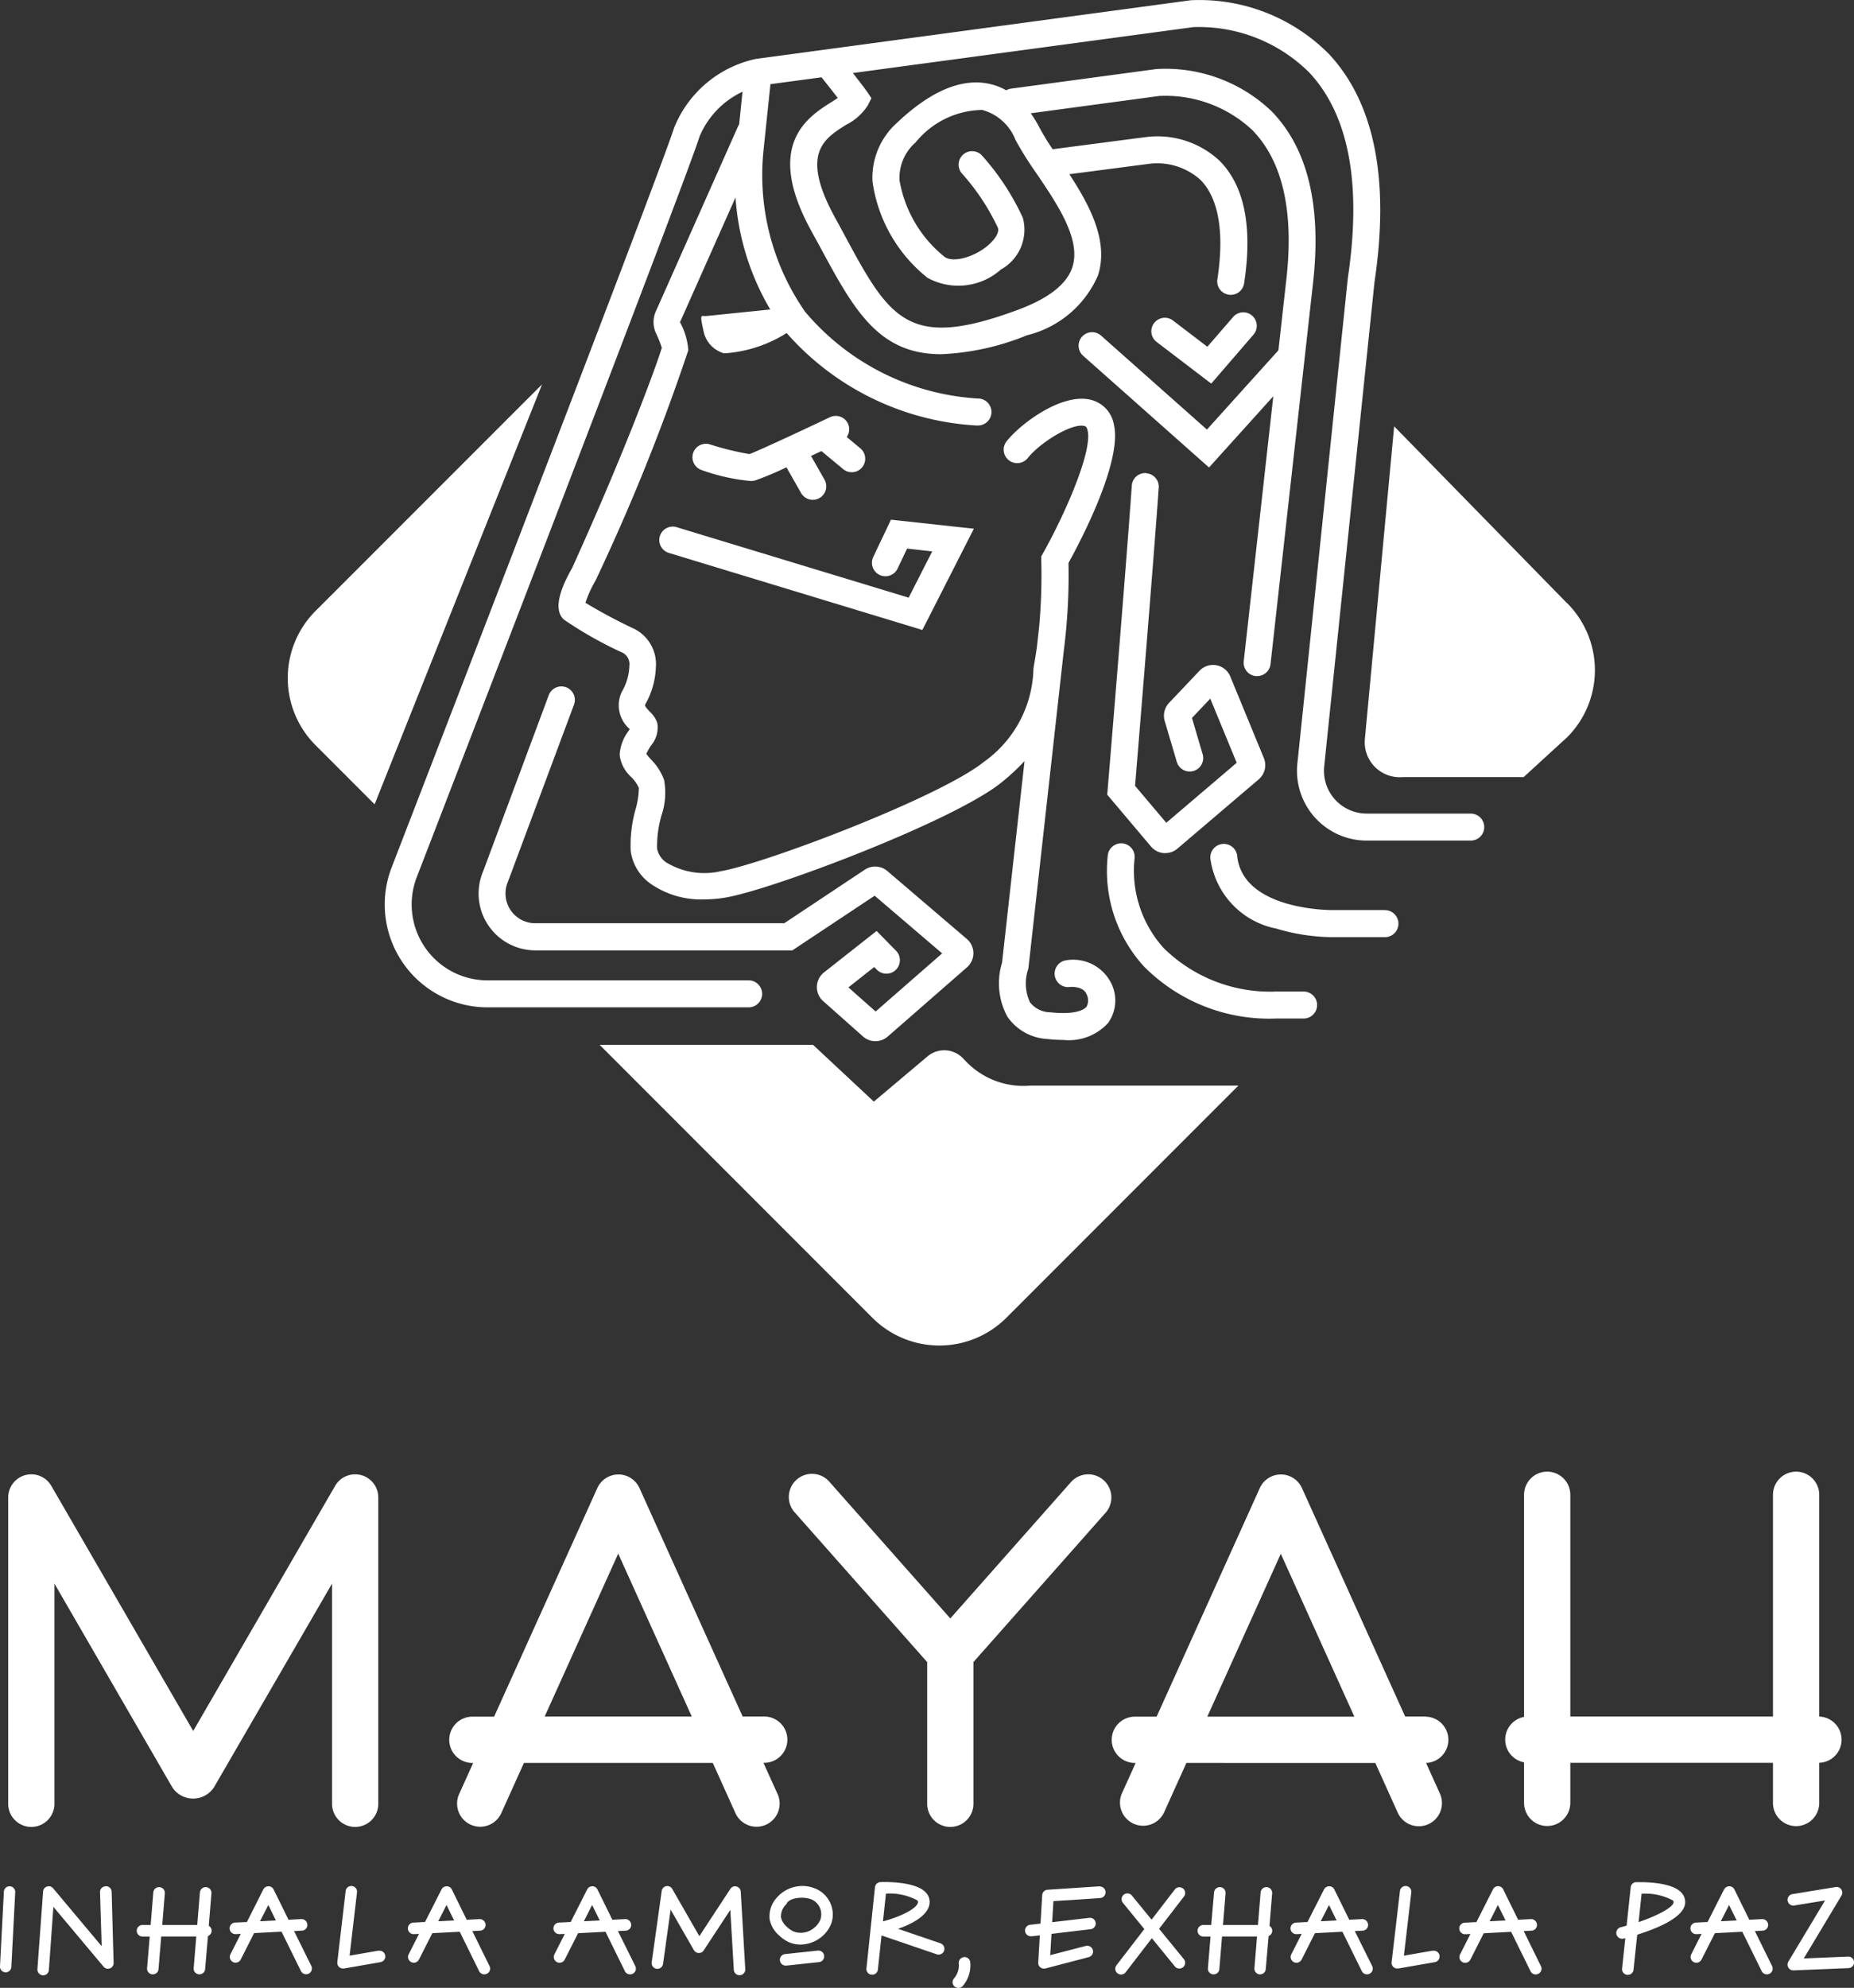 <svg xmlns="http://www.w3.org/2000/svg" xmlns:xlink="http://www.w3.org/1999/xlink" width="65.327" height="70" viewBox="0 0 65.327 70"><rect x="0" y="0" width="65.327" height="70" fill="#333333" stroke="none"/><defs><clipPath id="a"><rect width="65.327" height="70" fill="none"/></clipPath></defs><g clip-path="url(#a)"><path d="M12.724,51.944a.815.815,0,0,0-.916.379l-5,8.631-5-8.631a.814.814,0,0,0-1.519.408V63.489a.815.815,0,1,0,1.629,0V55.764l4.148,7.165a.876.876,0,0,0,1.478,0L11.7,55.764v7.725a.815.815,0,1,0,1.629,0V52.731a.814.814,0,0,0-.6-.787" fill="#fff"/><path d="M38.885,52.121a.815.815,0,0,0-1.15.07l-4.25,4.8-4.25-4.8a.815.815,0,1,0-1.22,1.08l4.655,5.257v4.961a.815.815,0,1,0,1.629,0V58.528l4.656-5.257a.815.815,0,0,0-.07-1.15" fill="#fff"/><path d="M26.906,60.445h-.738L22.532,52.4a.815.815,0,0,0-1.485,0l-3.637,8.05h-.737a.815.815,0,1,0,0,1.629h0l-.487,1.079a.815.815,0,1,0,1.485.671l.79-1.75h6.655l.79,1.75a.815.815,0,1,0,1.485-.671L26.9,62.074h0a.815.815,0,1,0,0-1.629m-7.708,0,2.591-5.736,2.592,5.736Z" fill="#fff"/><path d="M50.25,60.445h-.738L45.875,52.4a.815.815,0,0,0-1.485,0l-3.636,8.05h-.738a.815.815,0,1,0,0,1.629h0l-.488,1.079a.815.815,0,0,0,1.485.671l.791-1.75H48.46l.79,1.75a.815.815,0,0,0,1.486-.671l-.488-1.079h0a.815.815,0,0,0,0-1.629m-7.708,0,2.59-5.736,2.592,5.736Z" fill="#fff"/><path d="M64.889,61.26a.813.813,0,0,0-.787-.813v-7.81a.815.815,0,1,0-1.63,0v7.808H55.331V52.637a.815.815,0,1,0-1.63,0v7.821a.814.814,0,0,0,0,1.6v1.427a.815.815,0,0,0,1.63,0V62.075h7.141v1.414a.815.815,0,0,0,1.63,0V62.073a.813.813,0,0,0,.787-.813" fill="#fff"/><path d="M29.877,14.916a.476.476,0,0,0-.633-.225c-1.2.571-2.551,1.194-2.837,1.3A10.345,10.345,0,0,1,25,15.644a.475.475,0,0,0-.275.909,6.965,6.965,0,0,0,1.725.385.581.581,0,0,0,.143-.014,10.756,10.756,0,0,0,1.118-.469l.519.912a.475.475,0,0,0,.826-.469l-.479-.842.366-.172.766.635a.473.473,0,0,0,.668-.062.475.475,0,0,0-.062-.669l-.48-.4a.472.472,0,0,0,.041-.474" fill="#fff"/><path d="M40.387,16.659a.474.474,0,0,0-.507.44c-.2,2.869-.843,10.612-.85,10.69l-.016.195,1.542,1.825a.658.658,0,0,0,.449.232l.056,0a.653.653,0,0,0,.425-.157l2.865-2.44a.658.658,0,0,0,.181-.752l-1.182-2.87a.658.658,0,0,0-1.087-.2l-1.07,1.128a.66.66,0,0,0-.153.64l.425,1.438a.475.475,0,1,0,.911-.27L42,25.282l.645-.681.931,2.259-2.481,2.113-1.1-1.3c.1-1.228.65-7.888.834-10.5a.473.473,0,0,0-.44-.507" fill="#fff"/><path d="M42.679,13.508l1.5-1.738a.475.475,0,0,0-.718-.621l-.919,1.062-1.221-.932a.475.475,0,0,0-.576.755Z" fill="#fff"/><path d="M20.228,24.806a.475.475,0,0,0-.89-.332l-2.316,6.213a2,2,0,0,0,1.837,2.779h9.06l2.9-1.925,2.378,2.031-2.344,2.047-.959-.85.909-.716.1.1a.475.475,0,0,0,.678-.665l-.693-.706-1.851,1.458A.66.66,0,0,0,29,35.249L30.41,36.5a.66.66,0,0,0,.87,0l2.792-2.437a.66.66,0,0,0-.006-1l-2.8-2.391a.661.661,0,0,0-.793-.048l-2.84,1.887H18.859a1.048,1.048,0,0,1-.961-1.464Z" fill="#fff"/><path d="M23.251,18.878a.474.474,0,0,0,.316.592L32.5,22.184l1.815-3.566L31.394,18.3l-.618,1.3a.475.475,0,1,0,.857.409l.329-.692.885.1-.83,1.629-8.174-2.482a.474.474,0,0,0-.592.316" fill="#fff"/><path d="M33.143,68.432l-1.5-.511c.5-.176,1.083-.477,1.112-.914a.483.483,0,0,0-.142-.375c-.364-.377-1.383-.364-1.583-.357a.2.2,0,0,0-.2.182l-.3,2.855a.2.2,0,0,0,.181.224h.022a.2.2,0,0,0,.2-.182l.128-1.2,1.946.664a.2.2,0,0,0,.132-.386m-1.922-1.751a2.06,2.06,0,0,1,1.1.234.077.077,0,0,1,.028.065c-.015.224-.618.514-1.233.679Z" fill="#fff"/><path d="M57.654,66.276a.2.2,0,0,0-.195.182l-.144,1.351c-.069.02-.138.038-.208.056a.2.2,0,1,0,.1.4l.062-.016-.113,1.069a.2.2,0,0,0,.181.224h.021a.2.2,0,0,0,.2-.182l.131-1.233c.675-.211,1.654-.6,1.689-1.115a.486.486,0,0,0-.142-.376c-.365-.377-1.384-.363-1.584-.356m1.319.705c-.012.173-.54.461-1.234.7l.105-1a2.056,2.056,0,0,1,1.1.234.076.076,0,0,1,.028.065" fill="#fff"/><path d="M28.758,66.515a1.193,1.193,0,0,0-1.385.306.974.974,0,0,0-.254.764,1.009,1.009,0,0,0,.348.582,1.251,1.251,0,0,0,.335.226,1,1,0,0,0,.4.082,1.184,1.184,0,0,0,.772-.294,1.107,1.107,0,0,0,.33-.486.988.988,0,0,0-.548-1.18m.16,1.055a.7.7,0,0,1-.21.3.728.728,0,0,1-.741.146.841.841,0,0,1-.226-.154.633.633,0,0,1-.22-.344.584.584,0,0,1,.174-.45.242.242,0,0,0,.029-.042c.067-.133.3-.2.526-.2a.957.957,0,0,1,.353.061.575.575,0,0,1,.315.678" fill="#fff"/><path d="M28.816,68.687l-1.143.122a.2.2,0,0,0,.021.406h.022l1.143-.122a.2.2,0,0,0-.043-.405" fill="#fff"/><path d="M21.773,68l.275-.015a.2.2,0,0,0,.192-.214.208.208,0,0,0-.214-.193l-.449.024-.525-1.066a.2.2,0,0,0-.181-.114h0a.2.2,0,0,0-.181.111l-.581,1.147L19.7,67.7a.2.2,0,0,0,.01.407h.011L19.9,68.1l-.365.72a.2.2,0,1,0,.363.184l.471-.929.966-.051.683,1.387a.2.2,0,0,0,.183.114.208.208,0,0,0,.09-.021.2.2,0,0,0,.093-.273Zm-1.2-.345.291-.574.268.545Z" fill="#fff"/><path d="M47.737,68l.276-.015a.2.2,0,0,0,.193-.214.208.208,0,0,0-.215-.193l-.449.024-.525-1.067a.2.2,0,0,0-.182-.113.211.211,0,0,0-.182.111l-.582,1.147-.4.021a.2.2,0,0,0,.009.407h.012l.173-.009-.366.72a.2.2,0,1,0,.364.184l.47-.929.968-.051.683,1.387a.2.2,0,0,0,.181.114.2.2,0,0,0,.09-.021.2.2,0,0,0,.094-.273Zm-1.2-.345.291-.574.268.545Z" fill="#fff"/><path d="M53.689,68l.275-.015a.2.2,0,0,0,.192-.214.208.208,0,0,0-.214-.193l-.449.024-.525-1.066a.2.2,0,0,0-.364,0l-.581,1.147-.406.021a.2.2,0,0,0,.01.407h.011l.173-.009-.365.72a.2.2,0,1,0,.363.184l.471-.929.966-.051.683,1.387a.2.2,0,0,0,.183.114.208.208,0,0,0,.09-.021.2.2,0,0,0,.093-.273Zm-1.2-.345.291-.574.268.545Z" fill="#fff"/><path d="M16.642,68l.275-.015a.2.2,0,0,0,.192-.214.207.207,0,0,0-.214-.193l-.449.024-.525-1.066a.2.2,0,0,0-.181-.114.208.208,0,0,0-.183.111l-.581,1.147-.406.021a.2.2,0,0,0,.01.407h.011l.173-.009-.365.72a.2.2,0,1,0,.363.184l.471-.929.966-.051.683,1.387a.2.2,0,0,0,.183.114.208.208,0,0,0,.09-.021.2.2,0,0,0,.093-.273Zm-1.2-.345.291-.574.268.545Z" fill="#fff"/><path d="M10.362,68l.275-.015a.2.2,0,0,0,.193-.214.207.207,0,0,0-.215-.193l-.448.024-.526-1.067a.2.2,0,0,0-.181-.113.206.206,0,0,0-.182.111L8.7,67.681,8.29,67.7a.2.2,0,0,0,.01.407h.011l.173-.009-.365.72A.2.2,0,1,0,8.483,69l.47-.929.967-.051.683,1.387a.2.2,0,0,0,.366-.18Zm-1.2-.345.292-.574.267.545Z" fill="#fff"/><path d="M61.834,68l.275-.015a.2.2,0,0,0,.192-.214.207.207,0,0,0-.214-.193l-.449.024-.525-1.066a.2.2,0,0,0-.181-.114.213.213,0,0,0-.183.111l-.581,1.147-.406.021a.2.2,0,0,0,.01.407h.011l.173-.009-.365.72a.2.2,0,1,0,.363.184l.471-.929.966-.051.683,1.387a.2.2,0,0,0,.183.114.208.208,0,0,0,.09-.021.2.2,0,0,0,.093-.273Zm-1.2-.345.291-.574.268.545Z" fill="#fff"/><path d="M38.738,66.424l-1.826.121a.2.2,0,0,0-.189.191l-.06,1-.353.041a.2.2,0,0,0,.024.406h.024l.281-.033-.056.958a.2.2,0,0,0,.072.168.2.2,0,0,0,.13.046.22.22,0,0,0,.051-.005l1.526-.4a.2.2,0,0,0,.146-.247.206.206,0,0,0-.249-.147l-1.254.325.045-.75,1.381-.164a.2.2,0,0,0-.049-.4l-1.308.153.044-.741,1.647-.109a.2.2,0,1,0-.027-.407" fill="#fff"/><path d="M25.957,66.43a.2.2,0,0,0-.223.085l-1.092,1.664-.95-1.654a.2.2,0,0,0-.378.074l-.351,2.5a.2.2,0,0,0,.4.057l.267-1.911.82,1.426a.2.2,0,0,0,.17.1.193.193,0,0,0,.176-.092l.937-1.426.123,2.11a.2.2,0,0,0,.2.191h.013a.2.2,0,0,0,.191-.215l-.159-2.724a.2.2,0,0,0-.151-.185" fill="#fff"/><path d="M3.724,66.423a.2.2,0,0,0-.2.21l.059,1.9L1.877,66.5a.2.2,0,0,0-.359.116l-.2,2.724a.206.206,0,0,0,.19.218h.014a.2.2,0,0,0,.2-.189l.159-2.222,1.763,2.1a.2.2,0,0,0,.359-.137L3.934,66.62a.2.2,0,0,0-.21-.2" fill="#fff"/><path d="M13.337,68.689l-1.019.177.261-2.229a.2.2,0,1,0-.4-.047l-.293,2.5a.2.2,0,0,0,.2.228.2.2,0,0,0,.035,0l1.287-.224a.2.2,0,1,0-.069-.4" fill="#fff"/><path d="M50.486,68.689l-1.019.177.261-2.229a.2.2,0,1,0-.4-.047l-.293,2.5a.2.2,0,0,0,.2.228.2.2,0,0,0,.035,0l1.287-.224a.2.2,0,1,0-.069-.4" fill="#fff"/><path d="M.35,66.423a.2.2,0,0,0-.214.193L0,69.238a.2.2,0,0,0,.193.214H.2a.2.2,0,0,0,.2-.193l.136-2.622a.2.2,0,0,0-.193-.214" fill="#fff"/><path d="M65.115,68.9l-1.557.063,1.324-2.206a.2.2,0,0,0-.207-.306l-1.519.248a.2.2,0,0,0,.066.4l1.085-.177-1.293,2.153a.206.206,0,0,0,0,.209.2.2,0,0,0,.175.1H63.2l1.934-.079a.2.2,0,1,0-.016-.407" fill="#fff"/><path d="M44.731,67.817l.094-1.144a.2.2,0,0,0-.406-.034l-.094,1.146H43.092l.092-1.112a.2.2,0,0,0-.406-.034l-.1,1.146H42.4a.2.2,0,0,0,0,.407h.254l-.092,1.113a.2.2,0,0,0,.186.219h.017a.2.2,0,0,0,.2-.187l.094-1.146h1.233L44.2,69.305a.2.2,0,0,0,.186.219H44.4a.2.2,0,0,0,.2-.187l.1-1.162a.2.2,0,0,0,.03-.359" fill="#fff"/><path d="M7.356,67.817l.094-1.144a.2.2,0,0,0-.406-.034L6.95,67.785H5.717l.091-1.112a.2.2,0,0,0-.406-.034l-.094,1.146H5.022a.2.2,0,1,0,0,.407h.253l-.092,1.113a.2.2,0,0,0,.186.219h.017a.2.2,0,0,0,.2-.187l.094-1.146H6.916l-.091,1.113a.2.2,0,0,0,.186.219h.017a.2.2,0,0,0,.2-.187l.1-1.162a.2.2,0,0,0,.03-.359" fill="#fff"/><path d="M41.68,66.5a.2.2,0,0,0-.286.037l-.817,1.061-.695-.85a.2.2,0,0,0-.315.258l.754.923-.98,1.273a.2.2,0,0,0,.037.286.206.206,0,0,0,.124.042.2.2,0,0,0,.161-.079l.923-1.2.812.994a.2.2,0,1,0,.315-.258l-.872-1.067.876-1.136a.2.2,0,0,0-.037-.286" fill="#fff"/><path d="M33.951,68.919a.206.206,0,0,0-.167.234.7.7,0,0,1-.171.516.2.2,0,0,0,.159.331.2.2,0,0,0,.16-.077,1.111,1.111,0,0,0,.253-.842.2.2,0,0,0-.234-.162" fill="#fff"/><path d="M51.823,28.649H48.159a1.506,1.506,0,0,1-1.5-1.664L48.432,9.927c.537-3.6,0-6.3-1.6-8.019a6.435,6.435,0,0,0-4.867-1.9L26.649,2.073l-.044.008A4.011,4.011,0,0,0,23.749,4.51c-.435,1.384-7.1,18.668-9.949,26.035a3.622,3.622,0,0,0,3.379,4.927h9.2a.475.475,0,1,0,0-.95h-9.2a2.672,2.672,0,0,1-2.494-3.635C18.217,21.747,24.2,6.225,24.652,4.8a3.046,3.046,0,0,1,1.511-1.57l-.119,1.152A.477.477,0,0,0,26,4.46l-2.9,6.524-.01.023a.942.942,0,0,0,.019.716,3.921,3.921,0,0,1,.211.523c-.156.523-1.214,3.466-3.164,7.763-.772,1.344-.4,1.7-.28,1.814a13.722,13.722,0,0,0,2.064,1.163.451.451,0,0,1,.237.45,1.933,1.933,0,0,1-.269.929,1.1,1.1,0,0,0,.281,1.308l-.044.071a1.529,1.529,0,0,0-.311.835,1.239,1.239,0,0,0,.406.782,1.251,1.251,0,0,1,.271.383,2.93,2.93,0,0,1-.116.755,4.6,4.6,0,0,0-.171,1.473,1.683,1.683,0,0,0,.7,1.147,3.108,3.108,0,0,0,1.876.552,4.579,4.579,0,0,0,.78-.068c1.639-.279,8.044-2.7,9.712-4.053A7.687,7.687,0,0,0,36.1,26.8l-.792,7.1a2.462,2.462,0,0,0,.188,1.9,1.82,1.82,0,0,0,1.4.786,5.08,5.08,0,0,0,.572.034,1.877,1.877,0,0,0,1.575-.595,1.365,1.365,0,0,0,.134-1.355,1.5,1.5,0,0,0-1.6-.857.475.475,0,0,0,.117.943c.005,0,.474-.05.594.259a.479.479,0,0,1,0,.431c-.057.074-.318.306-1.287.2a.911.911,0,0,1-.712-.356,1.575,1.575,0,0,1-.067-1.144l.014-.045,1.251-11.22a20.847,20.847,0,0,0,.162-3.057c.441-.8,1.9-3.577,1.6-4.873a1.092,1.092,0,0,0-.835-.878c-1-.228-2.425.816-2.944,1.464a.475.475,0,1,0,.742.594c.443-.554,1.548-1.233,1.991-1.132.039.008.087.019.121.165.171.745-.814,2.969-1.568,4.31l-.066.117,0,.134a20.628,20.628,0,0,1-.074,2.342h0l-.079.706c-.022.16-.046.32-.074.479l-.049.288a4.128,4.128,0,0,1-1.737,3.281c-1.541,1.248-7.744,3.595-9.273,3.856a2.584,2.584,0,0,1-1.925-.306.753.753,0,0,1-.326-.492,3.921,3.921,0,0,1,.153-1.159,2.5,2.5,0,0,0,.093-1.261,2.034,2.034,0,0,0-.465-.72,2.134,2.134,0,0,1-.16-.193,2.132,2.132,0,0,1,.162-.29.983.983,0,0,0,.226-.792.964.964,0,0,0-.263-.4c-.19-.2-.179-.223-.156-.271a2.844,2.844,0,0,0,.367-1.3,1.389,1.389,0,0,0-.8-1.367,18.346,18.346,0,0,1-1.682-.9,3.968,3.968,0,0,1,.342-.757l.022-.042a73.216,73.216,0,0,0,3.261-8.093,2.387,2.387,0,0,0-.293-.987l1.956-4.394a8.947,8.947,0,0,0,1.225,3.945l-2.251.23c-.181.019-.248-.134-.1.531a1.016,1.016,0,0,0,.728.784,4.683,4.683,0,0,0,2.2-.716A9.629,9.629,0,0,0,34.4,14.983a.546.546,0,0,0,.057,0,.475.475,0,0,0,.056-.947,8.63,8.63,0,0,1-6.145-3.059A8.423,8.423,0,0,1,26.91,5.227l.237-2.263,1.8-.242c.268.337.451.57.573.728-.074.05-.155.1-.221.143-.828.521-2.368,1.492-.739,4.49q.153.281.3.546c1.211,2.25,2.068,3.844,4.3,3.844a8.959,8.959,0,0,0,3.029-.668,3.669,3.669,0,0,0,2.5-2.109c.386-1.2-.295-2.469-1.01-3.561l2.846-.371a2.278,2.278,0,0,1,1.776.572c.641.648.846,1.859.594,3.5a.474.474,0,0,0,.4.541.449.449,0,0,0,.073.006.474.474,0,0,0,.468-.4c.305-1.988.014-3.443-.866-4.324a3.213,3.213,0,0,0-2.572-.835l-3.306.431a8.275,8.275,0,0,1-.463-.756,4.154,4.154,0,0,0-.309-.51l4.52-.609a4.471,4.471,0,0,1,3.285,1.2c1.068,1.09,1.473,2.86,1.2,5.261l-.279,2.494-2.519,2.792-3.735-3.313a.475.475,0,0,0-.63.711l4.439,3.937,2.265-2.509-1.042,9.33a.475.475,0,0,0,.419.525.488.488,0,0,0,.054,0,.475.475,0,0,0,.471-.422l1.5-13.443c.3-2.7-.191-4.727-1.469-6.031a5.407,5.407,0,0,0-4.058-1.48l-5.115.689a.463.463,0,0,0-.172.059,2.115,2.115,0,0,0-.691-.246c-.951-.161-2.013.307-3.157,1.391a2.587,2.587,0,0,0-.863,2.064,5.262,5.262,0,0,0,1.939,3.394,2.258,2.258,0,0,0,2.586-.293,1.6,1.6,0,0,0,.772-1.821,8.744,8.744,0,0,0-1.459-2.214.475.475,0,0,0-.7.639,7.848,7.848,0,0,1,1.278,1.923c.067.17-.119.462-.453.709-.5.372-1.171.519-1.431.313a4.409,4.409,0,0,1-1.58-2.692,1.654,1.654,0,0,1,.567-1.332,3.081,3.081,0,0,1,2.346-1.144,1.748,1.748,0,0,1,1.176,1.061,12.354,12.354,0,0,0,.744,1.184c.736,1.086,1.57,2.317,1.259,3.288-.192.6-.84,1.106-1.926,1.508-3.907,1.448-4.52.309-6.158-2.735q-.143-.267-.3-.55c-1.2-2.215-.383-2.733.411-3.233a1.929,1.929,0,0,0,.767-.689l.124-.248-.154-.23c-.011-.015-.1-.145-.5-.655L42.047.955a5.517,5.517,0,0,1,4.087,1.6c1.4,1.5,1.852,3.934,1.357,7.242l-1.777,17.09A2.457,2.457,0,0,0,48.159,29.6h3.664a.475.475,0,0,0,0-.95" fill="#fff"/><path d="M48.8,32.047h-1.88c-.03,0-3.142.008-3.328-1.918a.475.475,0,0,0-.945.091,2.906,2.906,0,0,0,2.32,2.478A7.06,7.06,0,0,0,46.9,33H48.8a.475.475,0,0,0,0-.95" fill="#fff"/><path d="M45.931,34.916h-.974A5.35,5.35,0,0,1,41,33.382a4.064,4.064,0,0,1-1.021-3.169.475.475,0,1,0-.947-.075,4.986,4.986,0,0,0,1.27,3.888,6.213,6.213,0,0,0,4.658,1.84h.974a.475.475,0,0,0,0-.95" fill="#fff"/><path d="M11.118,21.514a3.343,3.343,0,0,0,0,4.727L13.2,28.323l5.9-14.789Z" fill="#fff"/><path d="M55.217,21.242l-6.093-6.229L48.091,26.034a1.232,1.232,0,0,0,1.334,1.33h4.262l1.53-1.4a3.339,3.339,0,0,0,0-4.727" fill="#fff"/><path d="M33.99,37.333a.916.916,0,0,0-1.3-.141l-1.9,1.6-2.142-2H21.129L30.736,46.4a3.339,3.339,0,0,0,4.727,0l8.173-8.173H36.318a2.807,2.807,0,0,1-2.328-.9" fill="#fff"/></g></svg>